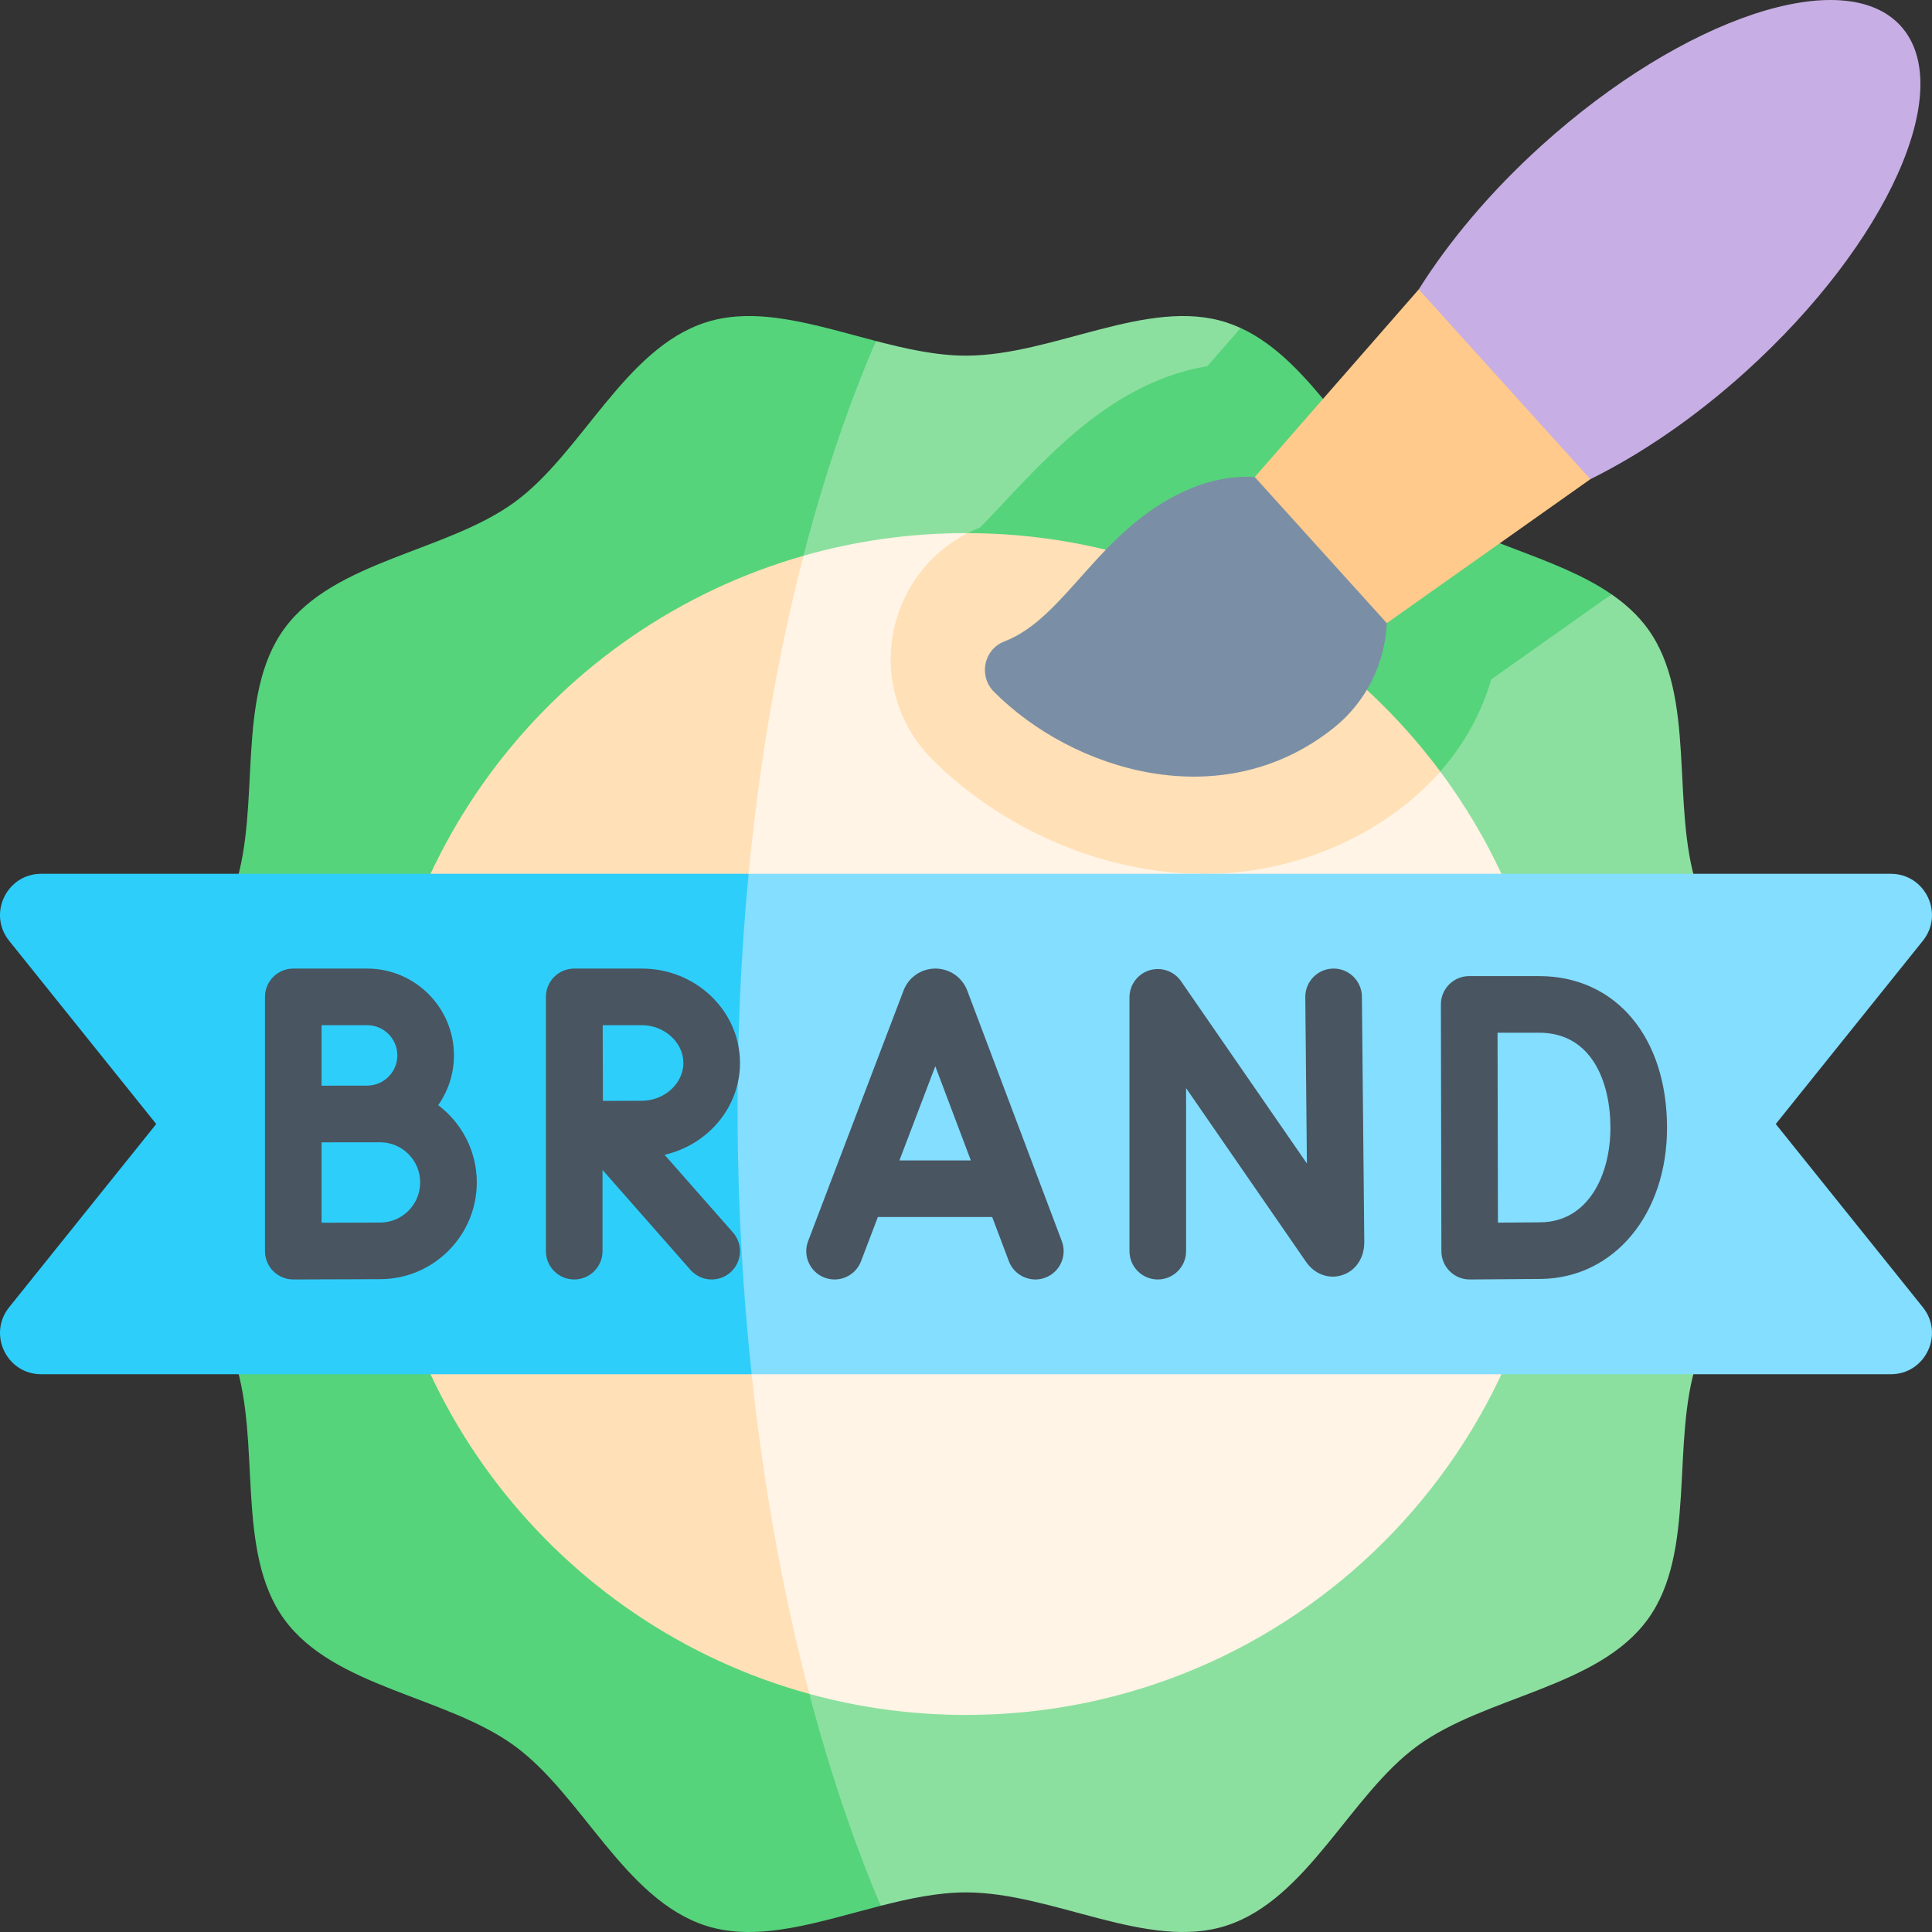 <svg id="Capa_1" enable-background="new 0 0 512 512" height="512" viewBox="0 0 512 512" width="512" xmlns="http://www.w3.org/2000/svg"><rect x="0" y="0" width="512" height="512" fill="#333333" stroke="none"/><g><path d="m449.715 360.823c-6.995 21.531-.01 50.397-13.052 68.322-13.176 18.1-42.876 20.315-60.976 33.491-17.925 13.042-29.134 40.672-50.664 47.667-20.779 6.748-45.998-8.798-69.022-8.798-7.386 0-14.989 1.597-22.612 3.554-62.986-113.12-62.986-299.244-1.267-414.69 8.035 2.102 16.081 3.884 23.88 3.884 23.025 0 48.243-15.545 69.022-8.798 1.288.422 2.545.917 3.77 1.473l-6.46 11.853c-27.66 4.667-46.571 27.509-61.324 42.499-11.651 4.636-18.783 12.561-21.42 24.851-2.679 12.465.468 24.082 9.452 33.137 18.564 18.626 43.168 29.537 69.644 29.516 32.471.247 64.663-17.74 73.955-50.077l34.431-21.211c3.698 2.555 6.974 5.522 9.591 9.117 13.042 17.925 6.057 46.791 13.052 68.322 6.748 20.778 6.748 105.109 0 125.888z" fill="#8ce09f"/><path d="m427.072 157.496-31.894 22.561c-9.292 32.337-43.772 51.756-76.244 51.509-26.476.021-53.405-11.796-71.968-30.421-8.983-9.055-12.743-21.891-10.065-34.357 2.637-12.29 11.136-22.334 22.788-26.97 14.752-14.989 32.616-38.127 60.276-42.794l8.829-10.096c19.13 8.777 30.04 33.934 46.894 46.193 14.503 10.56 36.457 14.083 51.384 24.375z" fill="#55d47b"/><path d="m233.387 505.059c-16.133 4.121-32.296 9.828-46.41 5.244-21.531-6.995-32.739-34.624-50.664-47.667-18.1-13.176-47.8-15.391-60.976-33.491-13.042-17.925-6.057-46.791-13.052-68.322-6.748-20.779-6.748-105.11 0-125.888 6.995-21.531.01-50.397 13.052-68.322 13.176-18.1 42.876-20.315 60.976-33.491 17.925-13.042 29.134-40.682 50.664-47.667 13.743-4.461 29.432.824 45.143 4.914-50.643 117.719-47.501 299.453 1.267 414.69z" fill="#55d47b"/><path d="m412.598 297.879c0 86.484-70.114 156.598-156.598 156.598-14.371 0-28.299-1.937-41.516-5.573-35.852-84.712-35.519-206.983-1.566-301.617 13.822-3.955 28.468-6.049 43.535-6.006-7.744 4.925-14.474 13.724-16.864 24.85-2.679 12.465.137 24.745 9.12 33.801 18.564 18.626 43.5 28.873 69.976 28.853 23.2.175 46.098-8.125 62.997-24.333 19.419 26.084 30.916 58.421 30.916 93.427z" fill="#fff4e5"/><path d="m214.484 448.903c-66.344-18.182-115.082-78.912-115.082-151.024 0-71.536 47.976-131.884 113.516-150.592-24.251 93.695-22.798 209.106 1.566 301.616z" fill="#ffe0b7"/><path d="m381.682 204.451c-15.329 17.431-39.549 27.29-62.748 27.114-26.476.021-53.405-11.796-71.968-30.421-8.983-9.055-12.743-21.891-10.065-34.357 2.39-11.126 9.57-20.408 19.553-25.507 51.282.145 96.775 24.952 125.228 63.171z" fill="#ffe0b7"/><path d="m509.579 346.441c5.728 7.149.649 17.75-8.509 17.75h-301.874c-10.588-39.226-11.834-88.756-.803-132.626h302.677c9.158 0 14.237 10.601 8.509 17.75l-38.982 48.563z" fill="#83deff"/><path d="m199.196 364.191h-188.266c-9.158 0-14.237-10.601-8.509-17.75l38.982-48.563-38.982-48.562c-5.728-7.149-.649-17.75 8.509-17.75h187.462c-4.203 43.721-3.863 89.09.804 132.625z" fill="#2ecefb"/><path d="m281.392 328.924-25.074-66.443c-1.337-3.501-4.683-5.803-8.429-5.798-3.741-.004-7.081 2.288-8.423 5.78l-25.304 66.44c-1.474 3.871.468 8.204 4.339 9.678 3.873 1.474 8.204-.469 9.678-4.339l4.462-11.716h30.303l4.413 11.695c1.459 3.914 5.89 5.823 9.665 4.369 3.877-1.463 5.833-5.791 4.37-9.666zm-43.037-21.399 9.508-24.965 9.421 24.965z" fill="#495560"/><g><path d="m306.823 339.072c-4.142 0-7.5-3.358-7.5-7.5v-67.263c0-3.282 2.134-6.183 5.268-7.16 3.134-.976 6.538.198 8.403 2.898l33.348 48.29-.426-44.082c-.04-4.142 3.285-7.532 7.427-7.572 4.134-.043 7.535 3.284 7.572 7.427l.63 65.118c0 4.201-2.326 7.595-5.927 8.72-3.523 1.101-7.244-.281-9.484-3.518l-31.81-46.063v43.204c-.001 4.143-3.359 7.501-7.501 7.501z" fill="#495560"/></g><g><path d="m389.483 339.072c-1.976 0-3.873-.78-5.278-2.171-1.418-1.405-2.218-3.317-2.222-5.313l-.132-65.396c-.004-1.992.784-3.903 2.191-5.313s3.317-2.202 5.309-2.202h18.521c20.282 0 33.909 16.154 33.909 40.198 0 22.872-13.978 39.716-33.236 40.053l-19.004.145c-.02-.001-.039-.001-.058-.001zm7.383-65.396.102 50.338 11.389-.087c12.704-.222 18.424-12.744 18.424-25.054 0-12.181-4.967-25.198-18.909-25.198h-11.006z" fill="#495560"/></g><path d="m116.127 292.88c2.626-3.738 4.174-8.286 4.174-13.19 0-12.686-10.321-23.006-23.006-23.006h-19.575c-4.142 0-7.5 3.358-7.5 7.5v67.389c0 1.995.795 3.908 2.208 5.315 1.406 1.4 3.309 2.185 5.292 2.185.035 0 18.032-.08 22.993-.08 14.138 0 25.639-11.501 25.639-25.639 0-8.357-4.019-15.791-10.225-20.474zm-18.832-21.197c4.415 0 8.006 3.592 8.006 8.006s-3.592 8.006-8.006 8.006l-12.075.019v-16.031zm3.418 52.309c-2.837 0-9.924.026-15.493.048v-21.308l15.493-.018c5.867 0 10.639 4.772 10.639 10.639s-4.772 10.639-10.639 10.639z" fill="#495560"/><path d="m176.116 306.028c11.448-2.618 19.991-12.53 19.991-24.331 0-13.792-11.666-25.014-26.004-25.014h-17.908c-4.164 0-7.522 3.358-7.522 7.5v67.389c0 4.142 3.358 7.5 7.5 7.5s7.5-3.358 7.5-7.5v-21.523l23.304 26.478c2.745 3.118 7.488 3.404 10.585.675 3.109-2.736 3.412-7.476.675-10.585zm-6.013-34.345c5.965 0 11.004 4.585 11.004 10.014 0 5.428-5.04 10.014-11.004 10.014l-10.326.037-.059-20.064h10.385z" fill="#495560"/><path d="m358.013 138.649c-6.847-7.57-16.057-11.707-25.497-12.232-5.666-.315-11.418.727-16.785 2.95-24.317 10.074-32.867 34.218-49.544 40.612-5.47 2.097-6.934 9.16-2.807 13.317 20.678 20.831 60.184 33.352 89.969 9.678 8.87-7.05 13.701-17.349 14.173-27.839.424-9.41-2.659-18.975-9.509-26.486z" fill="#7a8fa5"/><path d="m462.623 98.492c-13.572 12.27-27.824 21.898-41.162 28.501-17.974-6.142-39.719-26.169-45.476-50.3 7.91-12.607 18.921-25.82 32.492-38.09 37.656-34.045 80.303-48.237 95.255-31.699s-3.453 57.543-41.109 91.588z" fill="#c7aee4"/><path d="m367.522 165.136-35.006-38.719 43.469-49.724 45.476 50.3z" fill="#ffca8b"/></g></svg>